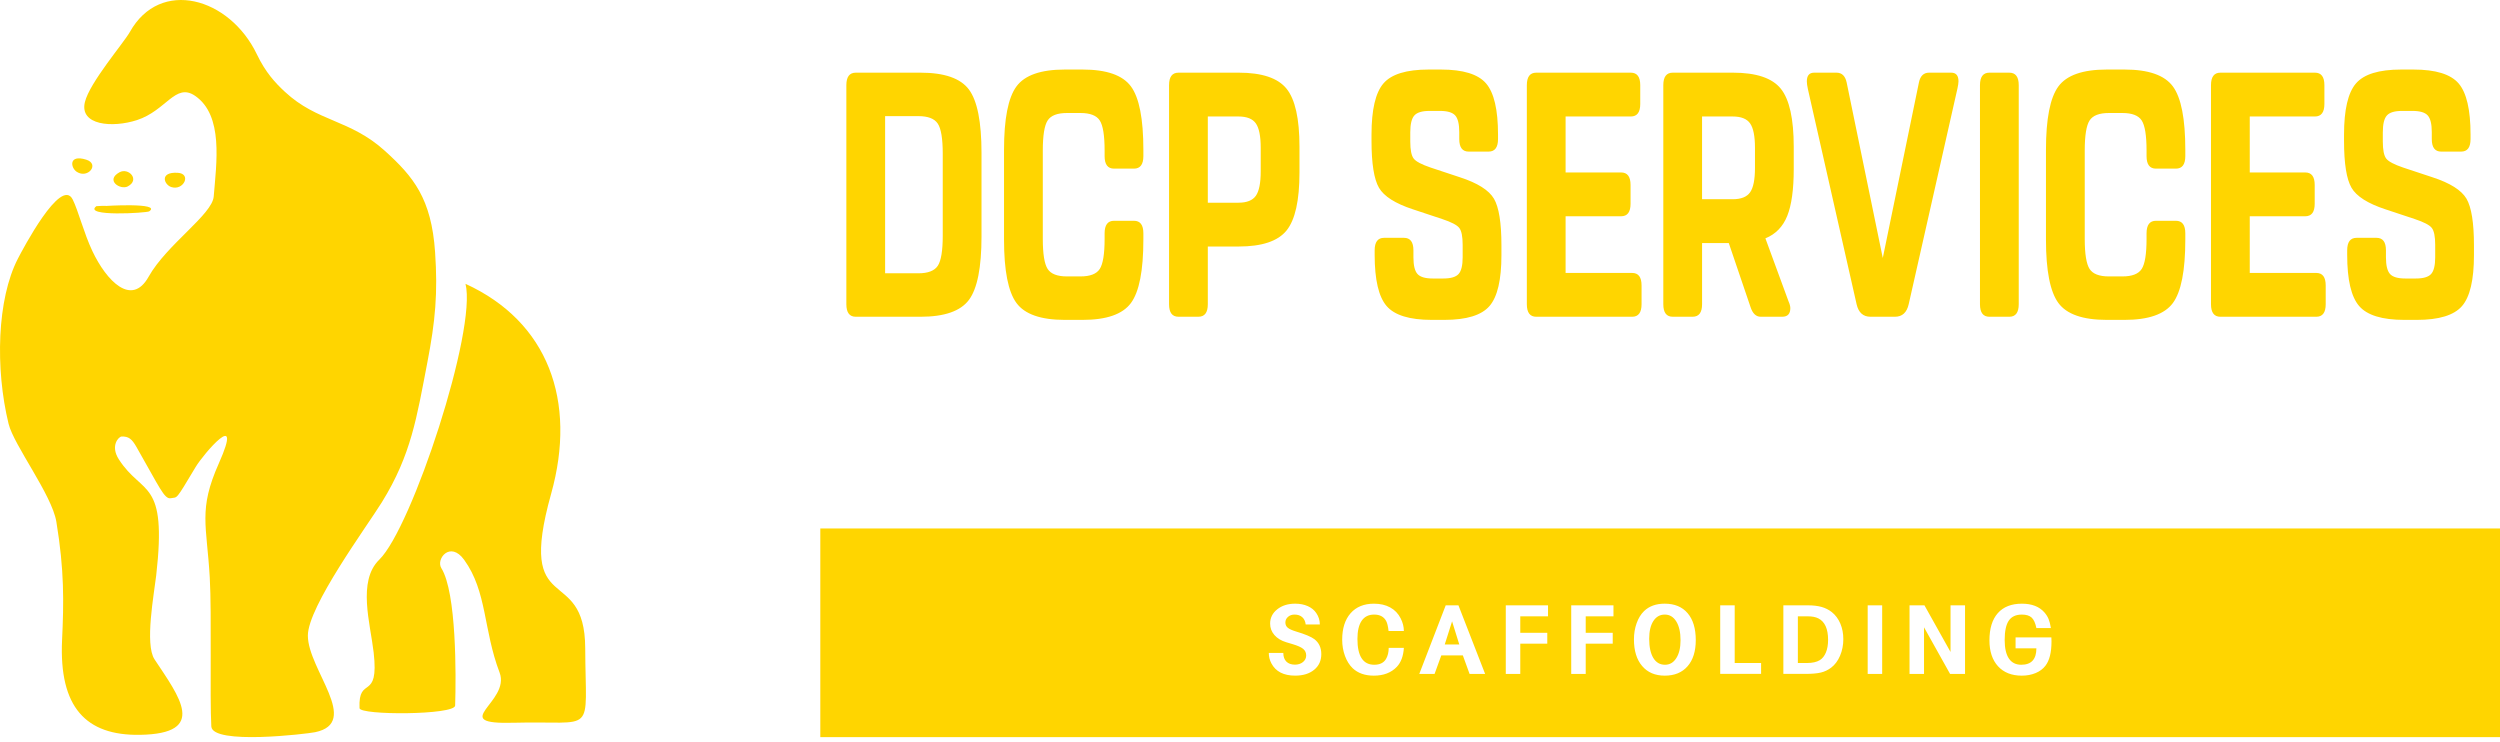<svg xmlns="http://www.w3.org/2000/svg" width="192" height="57" viewBox="0 0 192 57" fill="none"><path fill-rule="evenodd" clip-rule="evenodd" d="M63 40.588H192V56.61H63V40.588ZM101.363 47.958H100.277C100.249 47.717 100.16 47.53 100.011 47.398C99.862 47.265 99.665 47.199 99.419 47.199C99.221 47.199 99.055 47.257 98.92 47.374C98.785 47.492 98.717 47.636 98.717 47.809C98.717 47.974 98.777 48.107 98.898 48.209C99.02 48.31 99.231 48.406 99.53 48.497C100.227 48.705 100.696 48.902 100.942 49.086C101.298 49.36 101.476 49.743 101.476 50.236C101.476 50.739 101.294 51.139 100.927 51.439C100.563 51.739 100.076 51.889 99.468 51.889C98.582 51.889 97.975 51.575 97.643 50.947C97.51 50.697 97.444 50.43 97.444 50.145H98.558C98.558 50.43 98.636 50.653 98.791 50.809C98.948 50.966 99.169 51.045 99.453 51.045C99.7 51.045 99.906 50.977 100.069 50.845C100.233 50.71 100.315 50.542 100.315 50.339C100.315 50.13 100.237 49.962 100.084 49.834C99.928 49.705 99.654 49.583 99.26 49.467L98.787 49.325C98.4 49.209 98.097 49.025 97.876 48.771C97.656 48.518 97.546 48.226 97.546 47.894C97.546 47.451 97.727 47.086 98.09 46.797C98.454 46.507 98.913 46.362 99.471 46.362C99.831 46.362 100.152 46.424 100.434 46.549C100.716 46.674 100.935 46.852 101.089 47.081C101.273 47.35 101.363 47.643 101.363 47.957L101.363 47.958ZM106.652 49.758H107.817C107.777 50.387 107.597 50.873 107.278 51.211C106.848 51.663 106.258 51.89 105.51 51.89C104.831 51.89 104.29 51.7 103.889 51.323C103.637 51.083 103.441 50.77 103.296 50.382C103.152 49.993 103.08 49.576 103.08 49.131C103.08 48.263 103.296 47.584 103.726 47.096C104.156 46.607 104.755 46.363 105.523 46.363C106.003 46.363 106.417 46.459 106.767 46.651C107.118 46.843 107.386 47.123 107.571 47.489C107.735 47.813 107.817 48.137 107.817 48.463H106.642C106.604 48.109 106.542 47.852 106.457 47.693C106.281 47.364 105.973 47.199 105.534 47.199C105.113 47.199 104.795 47.357 104.577 47.674C104.36 47.992 104.251 48.456 104.251 49.069C104.251 50.392 104.682 51.053 105.543 51.053C105.97 51.053 106.271 50.904 106.447 50.608C106.583 50.374 106.652 50.091 106.652 49.758V49.758ZM112.008 46.489L114.057 51.756H112.863L112.346 50.334H110.692L110.176 51.756H109.001L111.031 46.489H112.008ZM110.956 49.497H112.073L111.52 47.719L110.956 49.497ZM118.888 46.489V47.334H116.757V48.597H118.831V49.434H116.757V51.756H115.644V46.489H118.888H118.888ZM123.914 46.489V47.334H121.783V48.597H123.857V49.434H121.783V51.756H120.67V46.489H123.914ZM127.85 46.362C128.608 46.362 129.195 46.606 129.61 47.093C130.027 47.581 130.235 48.27 130.235 49.159C130.235 50.019 130.026 50.688 129.605 51.169C129.187 51.649 128.603 51.89 127.855 51.89C127.114 51.89 126.536 51.644 126.117 51.151C125.696 50.659 125.487 49.976 125.487 49.105C125.487 48.66 125.556 48.245 125.693 47.861C125.831 47.477 126.021 47.168 126.263 46.933C126.656 46.553 127.184 46.362 127.85 46.362L127.85 46.362ZM127.855 47.199C127.485 47.199 127.193 47.364 126.979 47.694C126.765 48.023 126.658 48.477 126.658 49.055C126.658 49.691 126.764 50.183 126.975 50.532C127.186 50.879 127.485 51.053 127.872 51.053C128.237 51.053 128.526 50.883 128.741 50.542C128.957 50.203 129.065 49.744 129.065 49.171C129.065 48.565 128.957 48.085 128.74 47.731C128.523 47.377 128.228 47.199 127.855 47.199H127.855ZM135.252 51.755H132.112V46.489H133.225V50.918H135.252V51.755V51.755ZM136.962 51.755V46.489H138.833C139.252 46.489 139.607 46.531 139.901 46.614C140.192 46.698 140.454 46.829 140.684 47.01C140.966 47.236 141.183 47.53 141.337 47.889C141.491 48.25 141.567 48.65 141.567 49.089C141.567 49.544 141.483 49.968 141.317 50.36C141.149 50.753 140.92 51.058 140.633 51.276C140.394 51.457 140.131 51.582 139.843 51.651C139.558 51.721 139.158 51.755 138.646 51.755H136.962V51.755ZM138.076 50.919H138.773C139.193 50.919 139.523 50.845 139.761 50.699C139.963 50.575 140.118 50.378 140.231 50.107C140.342 49.836 140.397 49.514 140.397 49.143C140.397 48.294 140.148 47.744 139.65 47.492C139.442 47.386 139.168 47.334 138.829 47.334H138.076V50.919L138.076 50.919ZM144.551 46.489V51.756H143.438V46.489H144.551ZM150.915 46.489V51.756H149.765L147.765 48.177V51.756H146.652V46.489H147.797L149.801 50.071V46.489H150.915ZM154.796 48.953H157.546L157.555 49.268C157.555 50.111 157.398 50.732 157.086 51.133C156.9 51.375 156.648 51.562 156.331 51.693C156.014 51.824 155.66 51.89 155.27 51.89C154.495 51.89 153.888 51.649 153.448 51.169C153.009 50.688 152.789 50.025 152.789 49.18C152.789 48.271 153.003 47.574 153.432 47.089C153.861 46.605 154.479 46.363 155.283 46.363C156.043 46.363 156.616 46.585 157.008 47.029C157.149 47.191 157.257 47.36 157.33 47.539C157.403 47.717 157.463 47.949 157.509 48.234H156.395C156.317 47.851 156.195 47.583 156.03 47.43C155.863 47.276 155.613 47.2 155.278 47.2C154.82 47.2 154.485 47.355 154.274 47.666C154.064 47.975 153.959 48.471 153.959 49.154C153.959 49.779 154.067 50.252 154.282 50.573C154.498 50.893 154.814 51.053 155.232 51.053C156.008 51.053 156.395 50.632 156.395 49.79H154.796V48.953V48.953Z" fill="#FFD500"></path><path d="M67.977 20.989H70.532C71.269 20.989 71.766 20.797 72.02 20.415C72.275 20.032 72.403 19.262 72.403 18.105V11.803C72.403 10.646 72.275 9.876 72.02 9.493C71.766 9.11 71.269 8.919 70.532 8.919H67.977V20.989V20.989ZM65.724 5.581H70.693C72.53 5.581 73.77 6.013 74.414 6.876C75.058 7.74 75.38 9.364 75.38 11.749V18.158C75.38 20.544 75.058 22.168 74.414 23.032C73.77 23.895 72.53 24.327 70.693 24.327H65.724C65.241 24.327 65 24.006 65 23.365V6.542C65 5.902 65.241 5.581 65.724 5.581ZM87.811 17.918V18.398C87.811 20.784 87.493 22.408 86.856 23.272C86.219 24.135 84.982 24.567 83.144 24.567H81.776C79.939 24.567 78.702 24.135 78.065 23.272C77.428 22.408 77.109 20.784 77.109 18.398V11.509C77.109 9.124 77.428 7.499 78.065 6.636C78.702 5.772 79.939 5.341 81.776 5.341H83.144C84.982 5.341 86.219 5.772 86.856 6.636C87.493 7.499 87.811 9.124 87.811 11.509V11.99C87.811 12.631 87.57 12.951 87.087 12.951H85.558C85.076 12.951 84.834 12.631 84.834 11.99V11.562C84.834 10.405 84.71 9.635 84.462 9.253C84.214 8.87 83.721 8.679 82.984 8.679H81.938C81.2 8.679 80.707 8.87 80.459 9.253C80.211 9.635 80.087 10.405 80.087 11.562V18.345C80.087 19.502 80.211 20.272 80.459 20.655C80.707 21.038 81.2 21.229 81.938 21.229H82.984C83.721 21.229 84.214 21.038 84.462 20.655C84.71 20.272 84.834 19.502 84.834 18.345V17.918C84.834 17.277 85.076 16.956 85.558 16.956H87.087C87.57 16.956 87.811 17.277 87.811 17.918V17.918ZM92.76 15.568H95.113C95.757 15.568 96.203 15.39 96.451 15.034C96.699 14.678 96.823 14.055 96.823 13.165V11.349C96.823 10.459 96.699 9.836 96.451 9.48C96.203 9.124 95.757 8.946 95.113 8.946H92.76V15.568V15.568ZM90.507 5.581H95.133C96.917 5.581 98.141 5.991 98.805 6.81C99.468 7.628 99.8 9.115 99.8 11.269V13.245C99.8 15.399 99.468 16.885 98.805 17.704C98.141 18.523 96.917 18.932 95.133 18.932H92.76V23.365C92.76 24.006 92.519 24.326 92.036 24.326H90.507C90.024 24.326 89.783 24.006 89.783 23.365V6.542C89.783 5.901 90.024 5.581 90.507 5.581L90.507 5.581ZM108.551 19.227V19.761C108.551 20.384 108.655 20.811 108.862 21.042C109.07 21.274 109.462 21.389 110.039 21.389H110.844C111.421 21.389 111.813 21.274 112.021 21.042C112.229 20.811 112.332 20.384 112.332 19.761V18.799C112.332 18.158 112.245 17.727 112.071 17.504C111.897 17.281 111.461 17.055 110.763 16.823L108.51 16.075C107.156 15.63 106.287 15.078 105.905 14.42C105.523 13.761 105.332 12.559 105.332 10.815V10.334C105.332 8.429 105.637 7.121 106.247 6.409C106.857 5.697 108.014 5.341 109.717 5.341H110.663C112.366 5.341 113.522 5.697 114.132 6.409C114.743 7.121 115.048 8.43 115.048 10.334V10.681C115.048 11.322 114.806 11.643 114.324 11.643H112.795C112.312 11.643 112.071 11.322 112.071 10.681V10.147C112.071 9.524 111.967 9.097 111.759 8.866C111.551 8.634 111.159 8.518 110.582 8.518H109.798C109.221 8.518 108.829 8.634 108.621 8.87C108.413 9.101 108.309 9.538 108.309 10.165V10.868C108.309 11.514 108.396 11.954 108.571 12.177C108.742 12.404 109.174 12.631 109.868 12.867L112.121 13.614C113.479 14.055 114.351 14.607 114.736 15.261C115.118 15.915 115.31 17.112 115.31 18.852V19.596C115.31 21.492 115.005 22.796 114.394 23.503C113.784 24.211 112.628 24.567 110.924 24.567H109.959C108.256 24.567 107.099 24.211 106.489 23.499C105.879 22.787 105.574 21.478 105.574 19.573V19.226C105.574 18.585 105.815 18.265 106.298 18.265H107.827C108.309 18.265 108.551 18.585 108.551 19.226V19.227ZM125.347 24.327H117.985C117.502 24.327 117.261 24.006 117.261 23.365V6.542C117.261 5.902 117.502 5.581 117.985 5.581H125.247C125.73 5.581 125.971 5.902 125.971 6.542V7.984C125.971 8.625 125.73 8.946 125.247 8.946H120.238V13.245H124.503C124.985 13.245 125.227 13.565 125.227 14.206V15.648C125.227 16.289 124.985 16.609 124.503 16.609H120.238V20.962H125.348C125.83 20.962 126.072 21.282 126.072 21.923V23.365C126.072 24.006 125.83 24.327 125.348 24.327L125.347 24.327ZM130.718 15.301H133.072C133.716 15.301 134.161 15.123 134.41 14.767C134.658 14.411 134.782 13.788 134.782 12.898V11.349C134.782 10.459 134.658 9.836 134.41 9.48C134.162 9.124 133.716 8.946 133.072 8.946H130.718V15.301V15.301ZM134.44 23.579L132.77 18.666H130.719V23.365C130.719 24.006 130.477 24.326 129.994 24.326H128.466C127.983 24.326 127.742 24.006 127.742 23.365V6.542C127.742 5.901 127.983 5.581 128.466 5.581H133.092C134.876 5.581 136.1 5.99 136.763 6.809C137.427 7.632 137.759 9.119 137.759 11.273V12.986C137.759 14.553 137.591 15.755 137.26 16.583C136.927 17.41 136.371 17.984 135.583 18.305L137.357 23.138C137.451 23.347 137.497 23.525 137.497 23.663C137.497 24.104 137.29 24.326 136.874 24.326H135.224C134.862 24.326 134.601 24.077 134.44 23.579V23.579ZM144.598 19.814L147.374 6.329C147.478 5.83 147.74 5.581 148.152 5.581H149.852C150.227 5.581 150.412 5.804 150.412 6.244C150.412 6.369 150.385 6.556 150.331 6.801L146.59 23.356C146.446 24.002 146.094 24.326 145.534 24.326H143.653C143.09 24.326 142.734 24.006 142.587 23.365L138.845 6.836C138.792 6.587 138.765 6.391 138.765 6.249C138.765 5.804 138.953 5.581 139.328 5.581H141.038C141.454 5.581 141.715 5.83 141.822 6.329L144.598 19.814L144.598 19.814ZM155.039 6.542V23.365C155.039 24.006 154.797 24.327 154.314 24.327H152.786C152.303 24.327 152.062 24.006 152.062 23.365V6.542C152.062 5.902 152.303 5.581 152.786 5.581H154.314C154.797 5.581 155.039 5.902 155.039 6.542ZM167.832 17.918V18.398C167.832 20.784 167.514 22.408 166.877 23.272C166.24 24.135 165.002 24.567 163.165 24.567H161.797C159.96 24.567 158.723 24.135 158.086 23.272C157.449 22.408 157.13 20.784 157.13 18.398V11.509C157.13 9.124 157.449 7.499 158.086 6.636C158.723 5.772 159.96 5.341 161.797 5.341H163.165C165.002 5.341 166.24 5.772 166.877 6.636C167.514 7.499 167.832 9.124 167.832 11.509V11.99C167.832 12.631 167.591 12.951 167.108 12.951H165.579C165.096 12.951 164.855 12.631 164.855 11.99V11.562C164.855 10.405 164.731 9.635 164.483 9.253C164.235 8.87 163.742 8.679 163.005 8.679H161.958C161.221 8.679 160.728 8.87 160.48 9.253C160.232 9.635 160.108 10.405 160.108 11.562V18.345C160.108 19.502 160.232 20.272 160.48 20.655C160.728 21.038 161.221 21.229 161.958 21.229H163.005C163.742 21.229 164.235 21.038 164.483 20.655C164.731 20.272 164.855 19.502 164.855 18.345V17.918C164.855 17.277 165.097 16.956 165.579 16.956H167.108C167.591 16.956 167.832 17.277 167.832 17.918V17.918ZM177.89 24.327H170.528C170.045 24.327 169.804 24.006 169.804 23.365V6.542C169.804 5.902 170.045 5.581 170.528 5.581H177.79C178.273 5.581 178.514 5.902 178.514 6.542V7.984C178.514 8.625 178.272 8.946 177.79 8.946H172.781V13.245H177.045C177.528 13.245 177.769 13.565 177.769 14.206V15.648C177.769 16.289 177.528 16.609 177.045 16.609H172.781V20.962H177.89C178.373 20.962 178.614 21.282 178.614 21.923V23.365C178.614 24.006 178.373 24.327 177.89 24.327L177.89 24.327ZM183.241 19.227V19.761C183.241 20.384 183.345 20.811 183.553 21.042C183.761 21.274 184.153 21.389 184.729 21.389H185.534C186.111 21.389 186.503 21.274 186.711 21.042C186.919 20.811 187.023 20.384 187.023 19.761V18.799C187.023 18.158 186.935 17.727 186.761 17.504C186.587 17.281 186.151 17.055 185.454 16.823L183.201 16.075C181.846 15.63 180.978 15.078 180.596 14.42C180.213 13.761 180.022 12.559 180.022 10.815V10.334C180.022 8.429 180.327 7.121 180.937 6.409C181.548 5.697 182.704 5.341 184.407 5.341H185.353C187.056 5.341 188.213 5.697 188.823 6.409C189.433 7.121 189.738 8.43 189.738 10.334V10.681C189.738 11.322 189.497 11.643 189.014 11.643H187.485C187.002 11.643 186.761 11.322 186.761 10.681V10.147C186.761 9.524 186.657 9.097 186.449 8.866C186.241 8.634 185.849 8.518 185.273 8.518H184.488C183.911 8.518 183.519 8.634 183.311 8.87C183.103 9.101 183 9.538 183 10.165V10.868C183 11.514 183.087 11.954 183.261 12.177C183.432 12.404 183.865 12.631 184.558 12.867L186.812 13.614C188.169 14.055 189.041 14.607 189.427 15.261C189.809 15.915 190 17.112 190 18.852V19.596C190 21.492 189.695 22.796 189.085 23.503C188.474 24.211 187.318 24.567 185.615 24.567H184.649C182.946 24.567 181.789 24.211 181.179 23.499C180.569 22.787 180.264 21.478 180.264 19.573V19.226C180.264 18.585 180.505 18.265 180.988 18.265H182.517C183 18.265 183.241 18.585 183.241 19.226V19.227Z" fill="#FFD500"></path><path fill-rule="evenodd" clip-rule="evenodd" d="M0.659 32.549C-0.377 28.304 -0.229 22.969 1.372 19.869C1.712 19.21 4.687 13.536 5.582 15.319C6.009 16.17 6.442 17.903 7.094 19.282C8.185 21.588 10.113 23.574 11.409 21.26C12.797 18.781 16.302 16.485 16.414 15.089C16.62 12.531 17.18 8.851 14.972 7.353C13.47 6.334 12.775 8.489 10.517 9.224C8.63 9.837 6.084 9.628 6.521 7.837C6.889 6.33 9.504 3.295 9.972 2.458C12.303 -1.713 17.629 -0.196 19.724 4.164C20.398 5.569 21.132 6.355 21.875 7.046C24.375 9.374 26.869 9.152 29.561 11.588C31.749 13.567 33.134 15.243 33.415 19.366C33.629 22.505 33.437 24.643 32.821 27.835C32.007 32.053 31.588 34.917 29.329 38.569C28.178 40.427 23.644 46.58 23.644 48.813C23.644 51.419 27.746 55.496 24.2 56.233C23.583 56.362 16.309 57.231 16.229 55.789C16.105 53.551 16.269 47.159 16.11 44.355C15.879 40.312 15.216 39.155 16.808 35.583C18.761 31.197 15.616 34.878 15.028 35.861C13.436 38.524 13.659 38.156 13.122 38.262C12.618 38.362 12.264 37.438 10.472 34.313C10.129 33.715 9.877 33.506 9.338 33.525C9.118 33.532 8.45 34.227 9.126 35.277C10.947 38.11 12.847 36.72 11.997 44.187C11.839 45.576 11.102 49.481 11.867 50.637C13.769 53.512 15.998 56.349 10.75 56.435C6.598 56.503 4.529 54.323 4.767 49.163C4.902 46.241 4.947 43.819 4.328 40.069C3.987 38.001 1.06 34.191 0.659 32.549L0.659 32.549ZM35.75 21.797C36.641 25.319 31.639 40.537 29.127 42.984C27.434 44.633 28.446 47.901 28.697 50.109C29.133 53.933 27.503 51.815 27.611 54.386C27.635 54.946 34.931 54.924 34.955 54.186C35.029 51.886 35.066 45.51 33.894 43.631C33.462 42.937 34.572 41.511 35.645 42.991C37.415 45.435 37.114 48.363 38.368 51.65C39.24 53.934 34.258 55.654 39.474 55.507C45.852 55.328 44.971 56.622 44.945 49.784C44.921 43.168 39.606 47.645 42.326 37.926C44.327 30.773 42.078 24.692 35.749 21.797H35.75ZM8.109 15.823C7.9 15.823 12.472 15.535 11.456 16.232C11.276 16.355 6.326 16.66 7.402 15.834C7.422 15.819 8.316 15.789 8.109 15.823ZM9.817 14.314C9.247 14.619 8.059 13.847 9.177 13.231C9.871 12.849 10.776 13.802 9.817 14.314ZM5.906 13.203C5.408 12.889 5.255 11.837 6.616 12.26C7.679 12.59 6.763 13.746 5.906 13.203ZM13.148 14.364C12.597 14.18 12.227 13.193 13.641 13.27C14.746 13.331 14.097 14.681 13.148 14.364Z" fill="#FFD500"></path></svg>